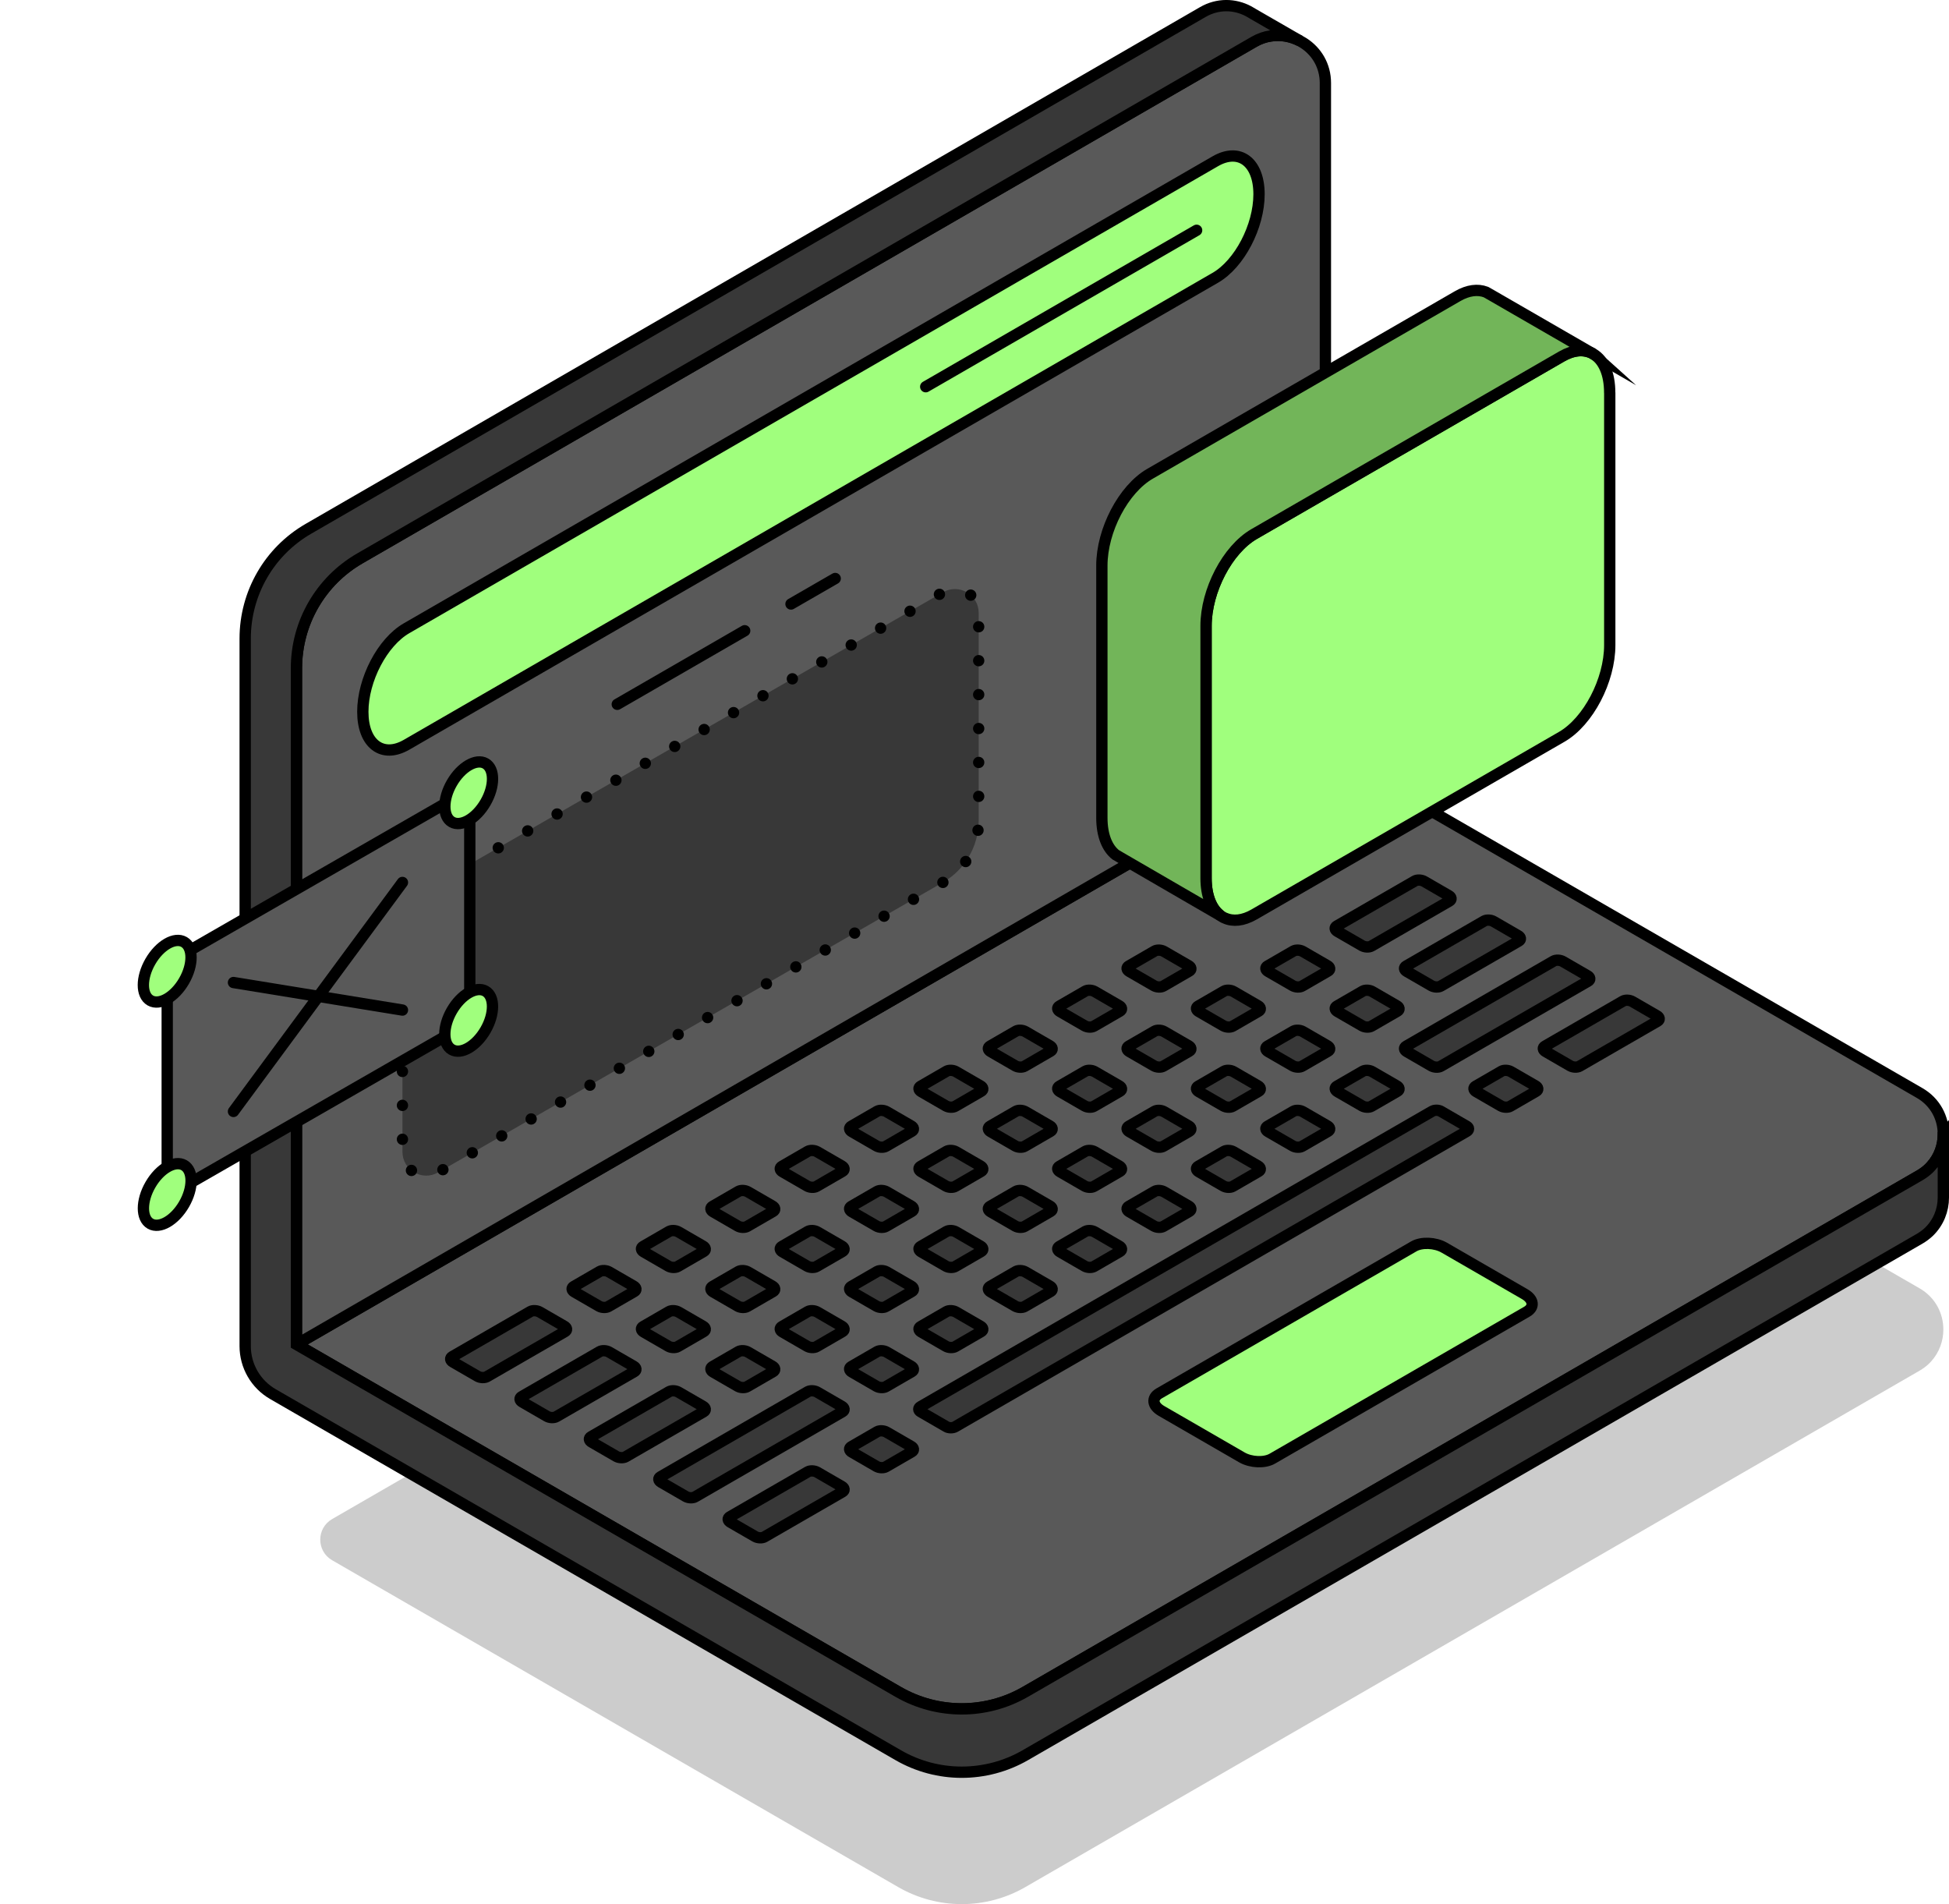 <?xml version="1.0" encoding="UTF-8"?><svg id="Layer_1" xmlns="http://www.w3.org/2000/svg" xmlns:xlink="http://www.w3.org/1999/xlink" viewBox="0 0 344.76 336.79"><defs><style>.cls-1{filter:url(#outer-glow-5);}.cls-1,.cls-2,.cls-3,.cls-4,.cls-5,.cls-6,.cls-7,.cls-8,.cls-9,.cls-10{fill:#a0ff7d;}.cls-2{filter:url(#outer-glow-3);}.cls-3{filter:url(#outer-glow-4);}.cls-11{fill:#595959;}.cls-11,.cls-4,.cls-5,.cls-6,.cls-7,.cls-8,.cls-12,.cls-13,.cls-14,.cls-15,.cls-16,.cls-9,.cls-10{stroke:#000;stroke-linecap:round;stroke-width:2px;}.cls-11,.cls-4,.cls-5,.cls-6,.cls-7,.cls-8,.cls-12,.cls-13,.cls-10{stroke-linejoin:round;}.cls-4{filter:url(#outer-glow-2);}.cls-5{filter:url(#outer-glow-9);}.cls-6{filter:url(#outer-glow-6);}.cls-7{filter:url(#outer-glow-7);}.cls-8{filter:url(#outer-glow-8);}.cls-12,.cls-15,.cls-16{fill:#383838;}.cls-13,.cls-14{fill:#72b559;}.cls-14,.cls-15,.cls-16,.cls-9{stroke-miterlimit:10;}.cls-16{stroke-dasharray:0 6;}.cls-17{opacity:.2;}.cls-9{filter:url(#outer-glow-1);}.cls-10{filter:url(#outer-glow-10);}</style><filter id="outer-glow-1" filterUnits="userSpaceOnUse"><feOffset dx="0" dy="0"/><feGaussianBlur result="blur" stdDeviation="8"/><feFlood flood-color="#a0ff7d" flood-opacity="1"/><feComposite in2="blur" operator="in"/><feComposite in="SourceGraphic"/></filter><filter id="outer-glow-2" filterUnits="userSpaceOnUse"><feOffset dx="0" dy="0"/><feGaussianBlur result="blur-2" stdDeviation="8"/><feFlood flood-color="#a0ff7d" flood-opacity="1"/><feComposite in2="blur-2" operator="in"/><feComposite in="SourceGraphic"/></filter><filter id="outer-glow-3" filterUnits="userSpaceOnUse"><feOffset dx="0" dy="0"/><feGaussianBlur result="blur-3" stdDeviation="8"/><feFlood flood-color="#a0ff7d" flood-opacity="1"/><feComposite in2="blur-3" operator="in"/><feComposite in="SourceGraphic"/></filter><filter id="outer-glow-4" filterUnits="userSpaceOnUse"><feOffset dx="0" dy="0"/><feGaussianBlur result="blur-4" stdDeviation="8"/><feFlood flood-color="#a0ff7d" flood-opacity="1"/><feComposite in2="blur-4" operator="in"/><feComposite in="SourceGraphic"/></filter><filter id="outer-glow-5" filterUnits="userSpaceOnUse"><feOffset dx="0" dy="0"/><feGaussianBlur result="blur-5" stdDeviation="8"/><feFlood flood-color="#a0ff7d" flood-opacity="1"/><feComposite in2="blur-5" operator="in"/><feComposite in="SourceGraphic"/></filter><filter id="outer-glow-6" filterUnits="userSpaceOnUse"><feOffset dx="0" dy="0"/><feGaussianBlur result="blur-6" stdDeviation="8"/><feFlood flood-color="#a0ff7d" flood-opacity="1"/><feComposite in2="blur-6" operator="in"/><feComposite in="SourceGraphic"/></filter><filter id="outer-glow-7" filterUnits="userSpaceOnUse"><feOffset dx="0" dy="0"/><feGaussianBlur result="blur-7" stdDeviation="8"/><feFlood flood-color="#a0ff7d" flood-opacity="1"/><feComposite in2="blur-7" operator="in"/><feComposite in="SourceGraphic"/></filter><filter id="outer-glow-8" filterUnits="userSpaceOnUse"><feOffset dx="0" dy="0"/><feGaussianBlur result="blur-8" stdDeviation="8"/><feFlood flood-color="#a0ff7d" flood-opacity="1"/><feComposite in2="blur-8" operator="in"/><feComposite in="SourceGraphic"/></filter><filter id="outer-glow-9" filterUnits="userSpaceOnUse"><feOffset dx="0" dy="0"/><feGaussianBlur result="blur-9" stdDeviation="8"/><feFlood flood-color="#a0ff7d" flood-opacity="1"/><feComposite in2="blur-9" operator="in"/><feComposite in="SourceGraphic"/></filter><filter id="outer-glow-10" filterUnits="userSpaceOnUse"><feOffset dx="0" dy="0"/><feGaussianBlur result="blur-10" stdDeviation="8"/><feFlood flood-color="#a0ff7d" flood-opacity="1"/><feComposite in2="blur-10" operator="in"/><feComposite in="SourceGraphic"/></filter></defs><path class="cls-17" d="M343.76,235.15c0,2.02-.71,4.04-2.14,5.62-.13,.15-.27,.29-.41,.43-.48,.46-1.04,.87-1.65,1.23l-158.22,91.36c-6.94,3.99-15.49,3.99-22.42,0l-96.76-55.86-3.41-1.97c-2.8-1.62-2.8-5.66,0-7.28l175.7-101.49,105.11,60.68c2.8,1.61,4.2,4.44,4.2,7.27Z"/><path class="cls-11" d="M343.76,200.61c0,2.02-.71,4.04-2.14,5.62-.13,.15-.27,.29-.41,.43-.48,.46-1.04,.87-1.65,1.23l-158.22,91.36c-6.94,3.99-15.49,3.99-22.42,0l-96.76-55.86-9.71-5.61,182-105.14,105.11,60.68c2.8,1.61,4.2,4.44,4.2,7.27Z"/><g><path class="cls-15" d="M99.94,235.52l-13.81,7.97c-.42,.24-1.16,.21-1.65-.07l-4.36-2.52c-.49-.28-.54-.71-.12-.95l13.81-7.97c.42-.24,1.16-.21,1.65,.07l4.36,2.52c.49,.28,.54,.71,.12,.95Z"/><path class="cls-15" d="M112.21,228.43l-4.6,2.66c-.42,.24-1.16,.21-1.65-.07l-4.36-2.52c-.49-.28-.54-.71-.12-.95l4.6-2.66c.42-.24,1.16-.21,1.65,.07l4.36,2.52c.49,.28,.54,.71,.12,.95Z"/><path class="cls-15" d="M124.48,221.35l-4.6,2.66c-.42,.24-1.16,.21-1.65-.07l-4.36-2.52c-.49-.28-.54-.71-.12-.95l4.6-2.66c.42-.24,1.16-.21,1.65,.07l4.36,2.52c.49,.28,.54,.71,.12,.95Z"/><path class="cls-15" d="M136.76,214.26l-4.6,2.66c-.42,.24-1.16,.21-1.65-.07l-4.36-2.52c-.49-.28-.54-.71-.12-.95l4.6-2.66c.42-.24,1.16-.21,1.65,.07l4.36,2.52c.49,.28,.54,.71,.12,.95Z"/><path class="cls-15" d="M149.03,207.18l-4.6,2.66c-.42,.24-1.16,.21-1.65-.07l-4.36-2.52c-.49-.28-.54-.71-.12-.95l4.6-2.66c.42-.24,1.16-.21,1.65,.07l4.36,2.52c.49,.28,.54,.71,.12,.95Z"/><path class="cls-15" d="M161.3,200.09l-4.6,2.66c-.42,.24-1.16,.21-1.65-.07l-4.36-2.52c-.49-.28-.54-.71-.12-.95l4.6-2.66c.42-.24,1.16-.21,1.65,.07l4.36,2.52c.49,.28,.54,.71,.12,.95Z"/><path class="cls-15" d="M173.57,193.01l-4.6,2.66c-.42,.24-1.16,.21-1.65-.07l-4.36-2.52c-.49-.28-.54-.71-.12-.95l4.6-2.66c.42-.24,1.16-.21,1.65,.07l4.36,2.52c.49,.28,.54,.71,.12,.95Z"/><path class="cls-15" d="M185.84,185.92l-4.6,2.66c-.42,.24-1.16,.21-1.65-.07l-4.36-2.52c-.49-.28-.54-.71-.12-.95l4.6-2.66c.42-.24,1.16-.21,1.65,.07l4.36,2.52c.49,.28,.54,.71,.12,.95Z"/><path class="cls-15" d="M198.11,178.84l-4.6,2.66c-.42,.24-1.16,.21-1.65-.07l-4.36-2.52c-.49-.28-.54-.71-.12-.95l4.6-2.66c.42-.24,1.16-.21,1.65,.07l4.36,2.52c.49,.28,.54,.71,.12,.95Z"/><path class="cls-15" d="M210.38,171.75l-4.6,2.66c-.42,.24-1.16,.21-1.65-.07l-4.36-2.52c-.49-.28-.54-.71-.12-.95l4.6-2.66c.42-.24,1.16-.21,1.65,.07l4.36,2.52c.49,.28,.54,.71,.12,.95Z"/><path class="cls-15" d="M112.21,242.6l-13.81,7.97c-.42,.24-1.16,.21-1.65-.07l-4.36-2.52c-.49-.28-.54-.71-.12-.95l13.81-7.97c.42-.24,1.16-.21,1.65,.07l4.36,2.52c.49,.28,.54,.71,.12,.95Z"/><path class="cls-15" d="M256.4,159.36l-13.81,7.97c-.42,.24-1.16,.21-1.65-.07l-4.36-2.52c-.49-.28-.54-.71-.12-.95l13.81-7.97c.42-.24,1.16-.21,1.65,.07l4.36,2.52c.49,.28,.54,.71,.12,.95Z"/><path class="cls-15" d="M124.48,235.52l-4.6,2.66c-.42,.24-1.16,.21-1.65-.07l-4.36-2.52c-.49-.28-.54-.71-.12-.95l4.6-2.66c.42-.24,1.16-.21,1.65,.07l4.36,2.52c.49,.28,.54,.71,.12,.95Z"/><path class="cls-15" d="M136.76,228.43l-4.6,2.66c-.42,.24-1.16,.21-1.65-.07l-4.36-2.52c-.49-.28-.54-.71-.12-.95l4.6-2.66c.42-.24,1.16-.21,1.65,.07l4.36,2.52c.49,.28,.54,.71,.12,.95Z"/><path class="cls-15" d="M149.03,221.35l-4.6,2.66c-.42,.24-1.16,.21-1.65-.07l-4.36-2.52c-.49-.28-.54-.71-.12-.95l4.6-2.66c.42-.24,1.16-.21,1.65,.07l4.36,2.52c.49,.28,.54,.71,.12,.95Z"/><path class="cls-15" d="M161.3,214.26l-4.6,2.66c-.42,.24-1.16,.21-1.65-.07l-4.36-2.52c-.49-.28-.54-.71-.12-.95l4.6-2.66c.42-.24,1.16-.21,1.65,.07l4.36,2.52c.49,.28,.54,.71,.12,.95Z"/><path class="cls-15" d="M173.57,207.18l-4.6,2.66c-.42,.24-1.16,.21-1.65-.07l-4.36-2.52c-.49-.28-.54-.71-.12-.95l4.6-2.66c.42-.24,1.16-.21,1.65,.07l4.36,2.52c.49,.28,.54,.71,.12,.95Z"/><path class="cls-15" d="M185.84,200.09l-4.6,2.66c-.42,.24-1.16,.21-1.65-.07l-4.36-2.52c-.49-.28-.54-.71-.12-.95l4.6-2.66c.42-.24,1.16-.21,1.65,.07l4.36,2.52c.49,.28,.54,.71,.12,.95Z"/><path class="cls-15" d="M198.11,193.01l-4.6,2.66c-.42,.24-1.16,.21-1.65-.07l-4.36-2.52c-.49-.28-.54-.71-.12-.95l4.6-2.66c.42-.24,1.16-.21,1.65,.07l4.36,2.52c.49,.28,.54,.71,.12,.95Z"/><path class="cls-15" d="M210.38,185.92l-4.6,2.66c-.42,.24-1.16,.21-1.65-.07l-4.36-2.52c-.49-.28-.54-.71-.12-.95l4.6-2.66c.42-.24,1.16-.21,1.65,.07l4.36,2.52c.49,.28,.54,.71,.12,.95Z"/><path class="cls-15" d="M222.66,178.84l-4.6,2.66c-.42,.24-1.16,.21-1.65-.07l-4.36-2.52c-.49-.28-.54-.71-.12-.95l4.6-2.66c.42-.24,1.16-.21,1.65,.07l4.36,2.52c.49,.28,.54,.71,.12,.95Z"/><path class="cls-15" d="M234.93,171.75l-4.6,2.66c-.42,.24-1.16,.21-1.65-.07l-4.36-2.52c-.49-.28-.54-.71-.12-.95l4.6-2.66c.42-.24,1.16-.21,1.65,.07l4.36,2.52c.49,.28,.54,.71,.12,.95Z"/><path class="cls-15" d="M124.48,249.69l-13.81,7.97c-.42,.24-1.16,.21-1.65-.07l-4.36-2.52c-.49-.28-.54-.71-.12-.95l13.81-7.97c.42-.24,1.16-.21,1.65,.07l4.36,2.52c.49,.28,.54,.71,.12,.95Z"/><path class="cls-15" d="M268.67,166.44l-13.81,7.97c-.42,.24-1.16,.21-1.65-.07l-4.36-2.52c-.49-.28-.54-.71-.12-.95l13.81-7.97c.42-.24,1.16-.21,1.65,.07l4.36,2.52c.49,.28,.54,.71,.12,.95Z"/><path class="cls-15" d="M136.76,242.6l-4.6,2.66c-.42,.24-1.16,.21-1.65-.07l-4.36-2.52c-.49-.28-.54-.71-.12-.95l4.6-2.66c.42-.24,1.16-.21,1.65,.07l4.36,2.52c.49,.28,.54,.71,.12,.95Z"/><path class="cls-15" d="M149.03,235.52l-4.6,2.66c-.42,.24-1.16,.21-1.65-.07l-4.36-2.52c-.49-.28-.54-.71-.12-.95l4.6-2.66c.42-.24,1.16-.21,1.65,.07l4.36,2.52c.49,.28,.54,.71,.12,.95Z"/><path class="cls-15" d="M161.3,228.43l-4.6,2.66c-.42,.24-1.16,.21-1.65-.07l-4.36-2.52c-.49-.28-.54-.71-.12-.95l4.6-2.66c.42-.24,1.16-.21,1.65,.07l4.36,2.52c.49,.28,.54,.71,.12,.95Z"/><path class="cls-15" d="M173.57,221.35l-4.6,2.66c-.42,.24-1.16,.21-1.65-.07l-4.36-2.52c-.49-.28-.54-.71-.12-.95l4.6-2.66c.42-.24,1.16-.21,1.65,.07l4.36,2.52c.49,.28,.54,.71,.12,.95Z"/><path class="cls-15" d="M185.84,214.26l-4.6,2.66c-.42,.24-1.16,.21-1.65-.07l-4.36-2.52c-.49-.28-.54-.71-.12-.95l4.6-2.66c.42-.24,1.16-.21,1.65,.07l4.36,2.52c.49,.28,.54,.71,.12,.95Z"/><path class="cls-15" d="M198.11,207.18l-4.6,2.66c-.42,.24-1.16,.21-1.65-.07l-4.36-2.52c-.49-.28-.54-.71-.12-.95l4.6-2.66c.42-.24,1.16-.21,1.65,.07l4.36,2.52c.49,.28,.54,.71,.12,.95Z"/><path class="cls-15" d="M210.38,200.09l-4.6,2.66c-.42,.24-1.16,.21-1.65-.07l-4.36-2.52c-.49-.28-.54-.71-.12-.95l4.6-2.66c.42-.24,1.16-.21,1.65,.07l4.36,2.52c.49,.28,.54,.71,.12,.95Z"/><path class="cls-15" d="M222.66,193.01l-4.6,2.66c-.42,.24-1.16,.21-1.65-.07l-4.36-2.52c-.49-.28-.54-.71-.12-.95l4.6-2.66c.42-.24,1.16-.21,1.65,.07l4.36,2.52c.49,.28,.54,.71,.12,.95Z"/><path class="cls-15" d="M234.93,185.92l-4.6,2.66c-.42,.24-1.16,.21-1.65-.07l-4.36-2.52c-.49-.28-.54-.71-.12-.95l4.6-2.66c.42-.24,1.16-.21,1.65,.07l4.36,2.52c.49,.28,.54,.71,.12,.95Z"/><path class="cls-15" d="M247.2,178.84l-4.6,2.66c-.42,.24-1.16,.21-1.65-.07l-4.36-2.52c-.49-.28-.54-.71-.12-.95l4.6-2.66c.42-.24,1.16-.21,1.65,.07l4.36,2.52c.49,.28,.54,.71,.12,.95Z"/><path class="cls-15" d="M149.03,263.86l-13.81,7.97c-.42,.24-1.16,.21-1.65-.07l-4.36-2.52c-.49-.28-.54-.71-.12-.95l13.81-7.97c.42-.24,1.16-.21,1.65,.07l4.36,2.52c.49,.28,.54,.71,.12,.95Z"/><path class="cls-15" d="M293.22,180.61l-13.81,7.97c-.42,.24-1.16,.21-1.65-.07l-4.36-2.52c-.49-.28-.54-.71-.12-.95l13.81-7.97c.42-.24,1.16-.21,1.65,.07l4.36,2.52c.49,.28,.54,.71,.12,.95Z"/><path class="cls-15" d="M161.3,256.77l-4.6,2.66c-.42,.24-1.16,.21-1.65-.07l-4.36-2.52c-.49-.28-.54-.71-.12-.95l4.6-2.66c.42-.24,1.16-.21,1.65,.07l4.36,2.52c.49,.28,.54,.71,.12,.95Z"/><path class="cls-15" d="M162.83,249.69l4.6,2.66c.42,.24,1.11,.24,1.53,0l90.5-52.25c.42-.24,.42-.64,0-.89l-4.6-2.66c-.42-.24-1.11-.24-1.53,0l-90.5,52.25c-.42,.24-.42,.64,0,.89Z"/><path class="cls-15" d="M271.74,193.01l-4.6,2.66c-.42,.24-1.16,.21-1.65-.07l-4.36-2.52c-.49-.28-.54-.71-.12-.95l4.6-2.66c.42-.24,1.16-.21,1.65,.07l4.36,2.52c.49,.28,.54,.71,.12,.95Z"/><path class="cls-15" d="M149.03,249.69l-26.08,15.06c-.42,.24-1.16,.21-1.65-.07l-4.36-2.52c-.49-.28-.54-.71-.12-.95l26.08-15.06c.42-.24,1.16-.21,1.65,.07l4.36,2.52c.49,.28,.54,.71,.12,.95Z"/><path class="cls-15" d="M280.94,173.53l-26.08,15.06c-.42,.24-1.16,.21-1.65-.07l-4.36-2.52c-.49-.28-.54-.71-.12-.95l26.08-15.06c.42-.24,1.16-.21,1.65,.07l4.36,2.52c.49,.28,.54,.71,.12,.95Z"/><path class="cls-15" d="M161.3,242.6l-4.6,2.66c-.42,.24-1.16,.21-1.65-.07l-4.36-2.52c-.49-.28-.54-.71-.12-.95l4.6-2.66c.42-.24,1.16-.21,1.65,.07l4.36,2.52c.49,.28,.54,.71,.12,.95Z"/><path class="cls-15" d="M173.57,235.52l-4.6,2.66c-.42,.24-1.16,.21-1.65-.07l-4.36-2.52c-.49-.28-.54-.71-.12-.95l4.6-2.66c.42-.24,1.16-.21,1.65,.07l4.36,2.52c.49,.28,.54,.71,.12,.95Z"/><path class="cls-15" d="M185.84,228.43l-4.6,2.66c-.42,.24-1.16,.21-1.65-.07l-4.36-2.52c-.49-.28-.54-.71-.12-.95l4.6-2.66c.42-.24,1.16-.21,1.65,.07l4.36,2.52c.49,.28,.54,.71,.12,.95Z"/><path class="cls-15" d="M198.11,221.35l-4.6,2.66c-.42,.24-1.16,.21-1.65-.07l-4.36-2.52c-.49-.28-.54-.71-.12-.95l4.6-2.66c.42-.24,1.16-.21,1.65,.07l4.36,2.52c.49,.28,.54,.71,.12,.95Z"/><path class="cls-15" d="M210.38,214.26l-4.6,2.66c-.42,.24-1.16,.21-1.65-.07l-4.36-2.52c-.49-.28-.54-.71-.12-.95l4.6-2.66c.42-.24,1.16-.21,1.65,.07l4.36,2.52c.49,.28,.54,.71,.12,.95Z"/><path class="cls-15" d="M222.66,207.18l-4.6,2.66c-.42,.24-1.16,.21-1.65-.07l-4.36-2.52c-.49-.28-.54-.71-.12-.95l4.6-2.66c.42-.24,1.16-.21,1.65,.07l4.36,2.52c.49,.28,.54,.71,.12,.95Z"/><path class="cls-15" d="M234.93,200.09l-4.6,2.66c-.42,.24-1.16,.21-1.65-.07l-4.36-2.52c-.49-.28-.54-.71-.12-.95l4.6-2.66c.42-.24,1.16-.21,1.65,.07l4.36,2.52c.49,.28,.54,.71,.12,.95Z"/><path class="cls-15" d="M247.2,193.01l-4.6,2.66c-.42,.24-1.16,.21-1.65-.07l-4.36-2.52c-.49-.28-.54-.71-.12-.95l4.6-2.66c.42-.24,1.16-.21,1.65,.07l4.36,2.52c.49,.28,.54,.71,.12,.95Z"/></g><path class="cls-9" d="M270.09,232l-45.02,25.99c-1.38,.8-3.79,.7-5.39-.22l-14.23-8.22c-1.6-.92-1.77-2.31-.39-3.11l45.02-25.99c1.38-.8,3.79-.7,5.39,.22l14.23,8.22c1.6,.92,1.77,2.31,.39,3.11Z"/><path class="cls-11" d="M234.45,14.68v117.97L52.44,237.79V118.19c0-8.02,4.27-15.42,11.21-19.42L221.83,7.4c.97-.56,1.96-.9,2.96-1.04,1.78-.28,3.57,.06,5.12,.85,.24,.13,.48,.27,.71,.42,2.26,1.46,3.83,3.98,3.83,7.05Z"/><g><path class="cls-4" d="M214.98,49.13L71.91,131.73c-4.27,2.46-7.73-.15-7.73-5.84h0c0-5.69,3.46-12.31,7.73-14.77L214.98,28.52c4.27-2.46,7.73,.15,7.73,5.84h0c0,5.69-3.46,12.31-7.73,14.77Z"/><ellipse class="cls-2" cx="74" cy="120.21" rx="5.15" ry="2.97" transform="translate(-67.11 124.2) rotate(-60)"/><ellipse class="cls-3" cx="86.53" cy="112.98" rx="5.15" ry="2.97" transform="translate(-54.58 131.43) rotate(-60)"/><ellipse class="cls-1" cx="99.06" cy="105.75" rx="5.15" ry="2.97" transform="translate(-42.05 138.66) rotate(-60)"/><line class="cls-12" x1="211.67" y1="40.73" x2="163.75" y2="68.4"/></g><path class="cls-16" d="M166.79,156.07l-89.3,51.3c-2.8,1.61-6.3-.41-6.3-3.65v-36.73c0-4.52,2.41-8.69,6.33-10.94l89.3-51.3c2.8-1.61,6.3,.41,6.3,3.65v36.73c0,4.52-2.41,8.69-6.33,10.94Z"/><path class="cls-15" d="M343.76,200.61v11.21c0,2.2-.85,4.41-2.55,6.05-.48,.46-1.04,.87-1.65,1.23l-158.22,91.36c-6.94,3.99-15.49,3.99-22.42,0l-110.64-63.88c-3.04-1.75-4.91-4.99-4.91-8.5V112.94c0-8.02,4.26-15.42,11.2-19.42L212.75,2.14c2.68-1.56,5.68-1.43,8.07-.17l.71,.41,.13,.08,8.24,4.75c-1.54-.8-3.34-1.14-5.12-.85-1,.14-1.99,.48-2.96,1.04L63.65,98.77c-6.94,4.01-11.21,11.41-11.21,19.42v119.6l9.71,5.61,96.76,55.86c6.94,3.99,15.49,3.99,22.42,0l158.22-91.36c.62-.36,1.18-.77,1.65-1.23,.14-.14,.28-.28,.41-.43,1.43-1.58,2.14-3.6,2.14-5.62Z"/><g><path class="cls-6" d="M284.75,69.48v44.61c0,6.26-3.8,13.52-8.49,16.23l-54.42,31.42c-1.95,1.12-3.73,1.29-5.17,.64-.07-.01-.13-.06-.2-.08l-.34-.2-.2-.13s-.04-.03-.07-.06c-1.56-1.15-2.52-3.45-2.52-6.6v-44.61c0-6.26,3.8-13.52,8.49-16.24l44.5-25.69,9.92-5.73c2.05-1.18,3.92-1.3,5.4-.55l.22,.14c1.77,1.05,2.87,3.45,2.87,6.84Z"/><path class="cls-14" d="M281.65,62.5c-1.47-.76-3.35-.63-5.4,.55l-9.92,5.73-44.5,25.69c-4.69,2.72-8.49,9.98-8.49,16.24v44.61c0,3.15,.97,5.45,2.52,6.6l-17.59-10.2-.85-.5-.06-.03c-1.51-1.18-2.45-3.45-2.45-6.54v-44.61c0-6.26,3.81-13.52,8.51-16.24l54.42-31.42c1.85-1.07,3.57-1.26,4.98-.73l.07,.03,1,.57,17.77,10.26Z"/></g><g><polygon class="cls-11" points="83.1 180.81 29.58 211.56 29.58 170.39 83.1 139.63 83.1 180.81"/><ellipse class="cls-7" cx="82.9" cy="140.21" rx="5.97" ry="3.44" transform="translate(-79.97 141.9) rotate(-60)"/><ellipse class="cls-8" cx="82.9" cy="180.47" rx="5.97" ry="3.44" transform="translate(-114.84 162.03) rotate(-60)"/><ellipse class="cls-5" cx="29.58" cy="211.27" rx="5.97" ry="3.44" transform="translate(-168.17 131.25) rotate(-60)"/><ellipse class="cls-10" cx="29.58" cy="171.78" rx="5.97" ry="3.44" transform="translate(-133.98 111.51) rotate(-60)"/><line class="cls-13" x1="71.19" y1="156.08" x2="41.3" y2="196.58"/><line class="cls-13" x1="41.3" y1="173.78" x2="71.19" y2="178.65"/></g><line class="cls-12" x1="131.73" y1="111.56" x2="109.19" y2="124.57"/><line class="cls-12" x1="147.74" y1="102.32" x2="139.92" y2="106.83"/></svg>